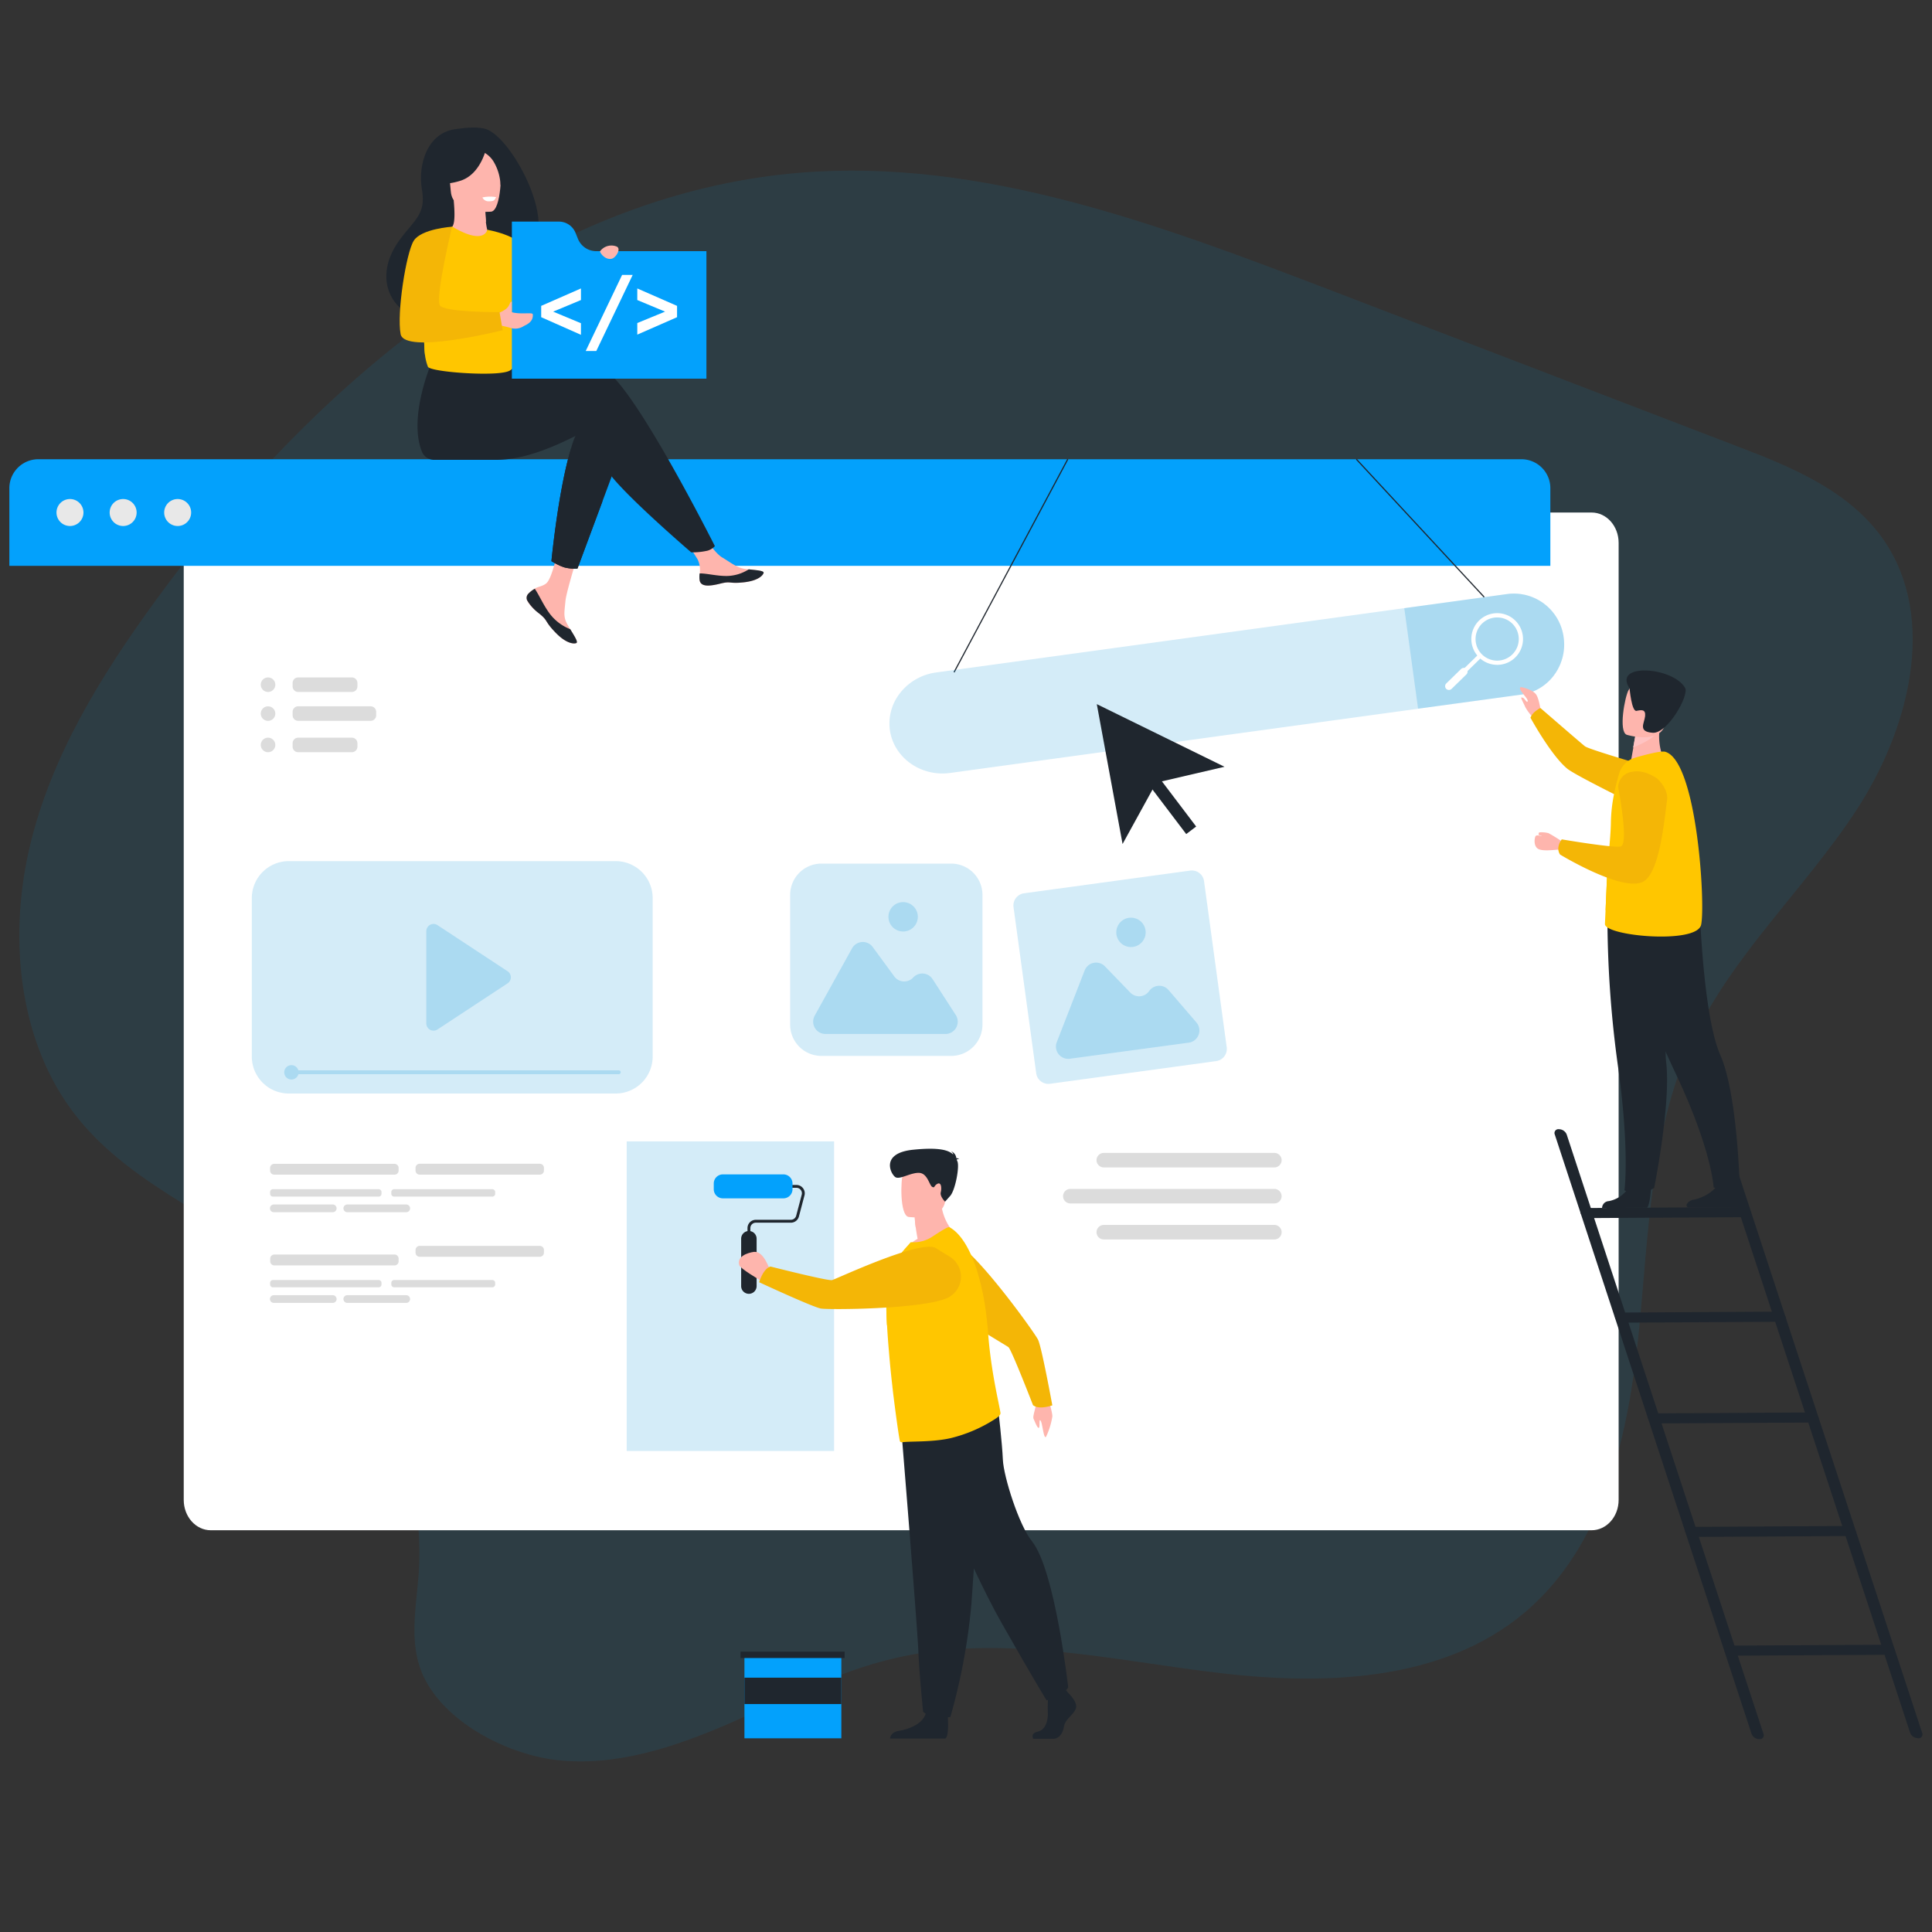 <svg id="Layer_1" data-name="Layer 1" xmlns="http://www.w3.org/2000/svg" viewBox="0 0 500 500"><rect x="0" y="0" width="500" height="500" fill="#333333" stroke="none"/><defs><style>.cls-1,.cls-10,.cls-13,.cls-9{fill:#0592d7;}.cls-1{fill-rule:evenodd;opacity:0.11;}.cls-1,.cls-10,.cls-12,.cls-9{isolation:isolate;}.cls-2{fill:#fff;}.cls-3{fill:#03a1fc;}.cls-4{fill:#e8e8e8;}.cls-5{fill:#feb5ad;}.cls-6{fill:#1f262e;}.cls-7{fill:#ffc600;}.cls-8{fill:#f4b606;}.cls-9{opacity:0.17;}.cls-10,.cls-12{opacity:0.2;}.cls-11{fill:#dcdcdc;}.cls-14{fill:#ffc3c2;}</style></defs><path class="cls-1" d="M144.14,455.51c15.2,1.7,30.3-3.3,44.4-9.4s27.8-13.4,42.7-16.9c27.7-6.6,56.5.5,84.7,3.8s59.8,2,80.9-17.7c18.5-17.2,24.6-44.3,27.2-69.8s3-52.1,13.5-75.3c10.3-22.6,29.2-39.7,42.8-60.4s21.2-49.6,7.2-70c-8.8-12.8-24-19-38.2-24.4l-104.7-40.2c-44.4-17-90.5-34.4-137.7-30.5-68,5.6-125.9,54.6-166.8,110.9-14.2,19.5-27.2,40.6-32.6,64.2s-2.6,50.5,12.4,69.3,39.1,26.8,57.2,42.3c20.3,17.4,31.6,44.7,31.4,71.7-.1,10.8-3.7,21.8,1.6,31.8C116.34,446.51,131.94,454.11,144.14,455.51Z"/><path class="cls-2" d="M418.9,140.49V388.18c0,4.33-3.13,7.85-7,7.85H54.55c-3.86,0-7-3.51-7-7.85V140.49c0-4.34,3.13-7.85,7-7.85H411.91C415.77,132.64,418.9,136.15,418.9,140.49Z"/><path class="cls-3" d="M401.23,126.35v20.09H2.42V126.35a7.5,7.5,0,0,1,7.5-7.5H393.73A7.49,7.49,0,0,1,401.23,126.35Z"/><path class="cls-4" d="M14.62,132.64a3.49,3.49,0,1,1,3.49,3.49A3.49,3.49,0,0,1,14.62,132.64Z"/><path class="cls-4" d="M28.38,132.64a3.49,3.49,0,1,1,3.49,3.49A3.49,3.49,0,0,1,28.38,132.64Z"/><path class="cls-4" d="M42.49,132.64A3.49,3.49,0,1,1,46,136.13,3.49,3.49,0,0,1,42.49,132.64Z"/><path class="cls-5" d="M136.68,153.71a1.53,1.53,0,0,0-.27,1.63h0c.39,1.08,1.69,2.29,3.19,3.5l.51.43.11.1.09.08c1.4,1.29.87,1.59,3.4,4.21,2.87,3,4.85,3,5.42,2.77s-.49-1.82-1.56-3.6l-.16-.26c-.14-.24-.28-.48-.43-.72-1.26-2.15-.93-3.15-.64-6.34.24-2.59,4-14.49,4-14.49l-5.51-.95s-1.66,9.48-3.49,10.93c-1,.78-2.07.79-3,1.36l-.2.12A7.87,7.87,0,0,0,136.68,153.71Z"/><path class="cls-6" d="M136.68,153.71a1.53,1.53,0,0,0-.27,1.63h0a11.61,11.61,0,0,0,3.2,3.49c.19.16.36.3.51.44l.11.1.09.08c1.4,1.29.87,1.59,3.4,4.21,2.87,3,4.85,3,5.42,2.77s-.49-1.82-1.56-3.6a12.18,12.18,0,0,1-5.12-3.77c-1.73-2.21-2.88-5-4.06-6.69l-.2.12A6.86,6.86,0,0,0,136.68,153.71Z"/><path class="cls-5" d="M181.08,150.27c.34,1.7,2.76,1.42,5.47.75s2.06.12,5.92-.3,5-1.86,5.14-2.44-1.8-.69-3.84-.92l-.77-.09c-2.31-.29-4-1.78-6.09-3S182,138.4,182,138.4l-5.28.42s2.77,4.21,3.85,6a6.38,6.38,0,0,1,.52,3.6A6.1,6.1,0,0,0,181.08,150.27Z"/><path class="cls-6" d="M186.56,151c2.71-.66,2.06.12,5.92-.3s5-1.86,5.14-2.44-1.8-.69-3.84-.92l0,0a10.87,10.87,0,0,1-5.52,1.72c-2.61.06-5.38-.69-7.19-.66a6.86,6.86,0,0,0,0,1.81C181.42,152,183.85,151.69,186.56,151Z"/><path class="cls-6" d="M160.84,116.49l-4.94,13.29-6.45,17.36a10.49,10.49,0,0,1-3.43-.31,15.11,15.11,0,0,1-3.31-1.61s1.79-18.63,5.13-29.33a19.3,19.3,0,0,1,2.87-6.22C155.89,103.54,160.84,116.49,160.84,116.49Z"/><path class="cls-6" d="M155.81,95.38c-3.24-1-12.47.3-21.74,2.11l-1.94-3.2-20-1.56s-6.61,14.65-3,24A3.39,3.39,0,0,0,112.5,119h16.08c10,0,21.08-6.85,22.52-7.13,2.35-.47,3.3,4.24,5.65,9.18s22.13,21.89,22.13,21.89a17.38,17.38,0,0,0,4.29-.44,4.25,4.25,0,0,0,1.84-1.16S163.11,97.73,155.81,95.38Z"/><path class="cls-6" d="M125.5,33.32c-2.81-.72-6.65,0-7.28.06-7.62.75-10.18,9.25-9,15.85,1.06,6.09-2,7.77-5.6,12.58-7.17,9.64-2.48,17.77,3.18,19.86,3.4,1.26,8.11-1.91,8.11-1.91s14.82-9.65,20.85-15.11C145.78,60.7,132.65,35.16,125.5,33.32Z"/><path class="cls-5" d="M126.62,61.2c.2.71-3.13,2-5.68,1.53-2.39-.45-5.08-3.25-4.52-3.51.92-.44,1.53-1.52,1-7.37l.46,0,7.66.87s0,2.39.2,4.62A15.55,15.55,0,0,0,126.62,61.2Z"/><path class="cls-5" d="M125.57,52.77s0,2.39.2,4.62c-4.23.23-6.77-3.44-7.86-5.49Z"/><path class="cls-5" d="M127.15,54.77s-10,1-10.48-5.23-2.15-10.27,4.19-11.16,7.77,1.38,8.45,3.41S129.73,54.35,127.15,54.77Z"/><path class="cls-6" d="M126.08,37.39s-1.25,7.59-6.93,9.39c-4.14,1.31-6,.45-6,.45a16.89,16.89,0,0,0,2.7-6.32,3.06,3.06,0,0,1,2-2.32C120.81,37.63,124.37,35,126.08,37.39Z"/><path class="cls-6" d="M124.21,39a6.59,6.59,0,0,1,3.54,2.84A12.68,12.68,0,0,1,129.53,48s1.74-7-.8-9.64C126,35.58,124.21,39,124.21,39Z"/><path class="cls-7" d="M108.68,81.61c.18.75.33,1.45.45,2.09.2,1,.34,1.92.44,2.71.3,2.45.21,3.9.42,5.49a13,13,0,0,0,.75,3C111.15,96,122,97,128.14,96.63c2-.13,3.45-.4,4-.86,2.2-1.91,2,2.29,2.28-17.8.15-9.8-8.31-18.52-8.31-18.52s-.68,4.19-9.06-.8c-.3-.17-3.6,4.72-6.78,10.74C106.73,76.06,107.69,77.47,108.68,81.61Z"/><path class="cls-6" d="M155.9,129.78l-6.45,17.36a10.49,10.49,0,0,1-3.43-.31,15.11,15.11,0,0,1-3.31-1.61s1.79-18.63,5.13-29.33Z"/><path class="cls-7" d="M126.08,59.46s8.63,1.46,9.65,5.18,8,24.5,8,24.5S138.32,91,136.3,89s-7.05-18.81-7.05-18.81Z"/><path class="cls-2" d="M124.85,51.1a1.72,1.72,0,0,0,1.52,1c1.1,0,1.4-.16,1.61-.4a3.39,3.39,0,0,0,.42-.68A9.42,9.42,0,0,0,124.85,51.1Z"/><path class="cls-7" d="M109.58,86.41c.3,2.45.21,3.9.42,5.49,7.84,0,18.32-6.05,18.32-6.05Z"/><path class="cls-7" d="M128.31,80.71s-12.21-.36-14.27-7.3c-2.26-7.62-4.79,3.14-4.79,3.14l1.35,6.87H124Z"/><path class="cls-3" d="M149.6,61.88l-.66-1.63a4.64,4.64,0,0,0-4.3-2.9H132.47V98h50.35v-33H154.33A5.1,5.1,0,0,1,149.6,61.88Z"/><path class="cls-2" d="M140.06,82.09V79.16l10.29-4.51v3l-7.19,3,7.19,3v3Z"/><path class="cls-2" d="M161,71.15h2.74l-9.42,19.69h-2.74Z"/><path class="cls-2" d="M175.22,79.16v2.93L164.93,86.6v-3l7.19-2.95-7.19-3v-3Z"/><path class="cls-5" d="M128.31,82.32l.88-1.39a7.15,7.15,0,0,0,1.68-.92c1.17-.82,1-2.05,1.59-1.92v2.7h-.06c2.5.67,5.43-.06,5.49.56.16,1.71-1.16,2.49-2.28,3a4,4,0,0,1-3.35.55c-1.12-.35-2.89-.7-2.89-.7Z"/><path class="cls-8" d="M117,58.67s-7.93.52-9.91,3.61-4.44,18.79-3.41,24.18,26.41-1,26.41-1l-.81-4.68s-14.65.08-15.48-1.82C112.71,76.38,117,58.67,117,58.67Z"/><path class="cls-5" d="M155.28,65.05c-.07.21,1.19,2.28,3,1.92,1.12-.23,2.58-2.64,1.3-3.17A3.64,3.64,0,0,0,155.28,65.05Z"/><rect class="cls-6" x="230.38" y="146.27" width="62.51" height="0.3" transform="translate(9.26 308.28) rotate(-61.91)"/><rect class="cls-6" x="367.42" y="112.35" width="0.3" height="48.68" transform="translate(5.07 286.32) rotate(-42.83)"/><path class="cls-9" d="M404.68,165a13.25,13.25,0,0,1-2.47,9.7,12.64,12.64,0,0,1-8.44,5.05L245.82,200.05c-7.55,1-14.53-4-15.52-11.12a12.73,12.73,0,0,1,2.77-9.74,14.21,14.21,0,0,1,9.17-5.15l148-20.33A13,13,0,0,1,404.68,165Z"/><path class="cls-10" d="M404.68,165a13.25,13.25,0,0,1-2.47,9.7,12.64,12.64,0,0,1-8.44,5.05L367,183.4l-3.57-26,26.77-3.68A13,13,0,0,1,404.68,165Z"/><path class="cls-2" d="M388.39,172a5.54,5.54,0,0,1-1,.06,6.69,6.69,0,0,1-4.6-11.47h0a6.69,6.69,0,1,1,5.6,11.41Zm-4.83-10.62a5.59,5.59,0,1,0,7.9.09,5.6,5.6,0,0,0-7.9-.09Z"/><rect class="cls-2" x="375.25" y="172.32" width="9.13" height="1.1" transform="translate(-12.65 314.69) rotate(-44.34)"/><path class="cls-2" d="M374.28,178.28h0a1,1,0,0,1,0-1.39l3.85-3.76a1,1,0,0,1,1.39,0h0a1,1,0,0,1,0,1.39l-3.85,3.76A1,1,0,0,1,374.28,178.28Z"/><path class="cls-11" d="M102.06,304H71A1.07,1.07,0,0,1,69.9,303v-.68A1.07,1.07,0,0,1,71,301.2h31.09a1.07,1.07,0,0,1,1.07,1.07V303A1.06,1.06,0,0,1,102.06,304Z"/><path class="cls-11" d="M86.11,313.72H70.86a1,1,0,0,1-1-1h0a1,1,0,0,1,1-1H86.11a1,1,0,0,1,1,1h0A1,1,0,0,1,86.11,313.72Z"/><path class="cls-11" d="M98,309.68H70.63a.73.73,0,0,1-.73-.73v-.46a.73.73,0,0,1,.73-.73H98a.73.73,0,0,1,.73.73V309A.73.73,0,0,1,98,309.68Z"/><path class="cls-11" d="M127.46,309.68H102a.73.73,0,0,1-.73-.73v-.46a.73.73,0,0,1,.73-.73h25.42a.73.73,0,0,1,.73.73V309A.73.73,0,0,1,127.46,309.68Z"/><path class="cls-11" d="M105.13,313.72H89.88a1,1,0,0,1-1-1h0a1,1,0,0,1,1-1h15.25a1,1,0,0,1,1,1h0A1,1,0,0,1,105.13,313.72Z"/><path class="cls-11" d="M139.7,304H108.61a1.07,1.07,0,0,1-1.07-1.07v-.68a1.07,1.07,0,0,1,1.07-1.07H139.7a1.07,1.07,0,0,1,1.07,1.07V303A1.07,1.07,0,0,1,139.7,304Z"/><path class="cls-11" d="M102.06,327.49H71a1.07,1.07,0,0,1-1.07-1.07v-.68A1.07,1.07,0,0,1,71,324.67h31.09a1.07,1.07,0,0,1,1.07,1.07v.68A1.06,1.06,0,0,1,102.06,327.49Z"/><path class="cls-11" d="M86.11,337.19H70.86a1,1,0,0,1-1-1h0a1,1,0,0,1,1-1H86.11a1,1,0,0,1,1,1h0A1,1,0,0,1,86.11,337.19Z"/><path class="cls-11" d="M98,333.15H70.63a.73.73,0,0,1-.73-.73V332a.73.73,0,0,1,.73-.73H98a.73.73,0,0,1,.73.73v.46A.72.72,0,0,1,98,333.15Z"/><path class="cls-11" d="M127.46,333.15H102a.73.73,0,0,1-.73-.73V332a.73.73,0,0,1,.73-.73h25.42a.73.73,0,0,1,.73.73v.46A.73.73,0,0,1,127.46,333.15Z"/><path class="cls-11" d="M105.13,337.19H89.88a1,1,0,0,1-1-1h0a1,1,0,0,1,1-1h15.25a1,1,0,0,1,1,1h0A1,1,0,0,1,105.13,337.19Z"/><path class="cls-11" d="M139.7,325.25H108.61a1.07,1.07,0,0,1-1.07-1.07v-.68a1.07,1.07,0,0,1,1.07-1.07H139.7a1.07,1.07,0,0,1,1.07,1.07v.68A1.07,1.07,0,0,1,139.7,325.25Z"/><polygon class="cls-6" points="316.9 198.44 299.25 202.55 290.52 218.43 283.85 182.23 316.9 198.44"/><rect class="cls-6" x="301.03" y="198.13" width="3.23" height="18.67" transform="translate(-63.87 224.91) rotate(-37.16)"/><path class="cls-9" d="M246.16,273.27H212.59a8.1,8.1,0,0,1-8.1-8.1V231.6a8.1,8.1,0,0,1,8.1-8.1h33.57a8.1,8.1,0,0,1,8.1,8.1v33.57A8.1,8.1,0,0,1,246.16,273.27Z"/><g class="cls-12"><path class="cls-13" d="M210.84,262.86l9.67-17.43a3.18,3.18,0,0,1,5.35-.34l5.58,7.61a3.18,3.18,0,0,0,4.91.27h0a3.18,3.18,0,0,1,5,.42l6,9.29a3.18,3.18,0,0,1-2.67,4.91H213.63A3.19,3.19,0,0,1,210.84,262.86Z"/><path class="cls-13" d="M229.93,237.27a3.8,3.8,0,1,1,3.8,3.8A3.8,3.8,0,0,1,229.93,237.27Z"/></g><path class="cls-9" d="M314.75,274.61l-43,5.87a3.18,3.18,0,0,1-3.58-2.72l-5.87-43a3.18,3.18,0,0,1,2.72-3.58l43-5.87A3.18,3.18,0,0,1,311.6,228l5.87,43A3.19,3.19,0,0,1,314.75,274.61Z"/><g class="cls-12"><path class="cls-13" d="M273.48,269.73l7.23-18.58a3.18,3.18,0,0,1,5.25-1.06l6.55,6.78a3.18,3.18,0,0,0,4.9-.4h0a3.18,3.18,0,0,1,5-.26l7.22,8.4a3.18,3.18,0,0,1-2,5.23L276.87,274A3.18,3.18,0,0,1,273.48,269.73Z"/><path class="cls-13" d="M288.93,241.8a3.8,3.8,0,1,1,4.28,3.26A3.8,3.8,0,0,1,288.93,241.8Z"/></g><rect class="cls-3" x="192.66" y="428.36" width="25.08" height="21.51"/><rect class="cls-6" x="191.65" y="427.44" width="26.94" height="1.66"/><rect class="cls-6" x="192.66" y="434.18" width="25.08" height="6.83"/><path class="cls-9" d="M159.34,283H74.74a9.57,9.57,0,0,1-9.57-9.57v-41a9.57,9.57,0,0,1,9.57-9.57h84.6a9.57,9.57,0,0,1,9.57,9.57v41A9.57,9.57,0,0,1,159.34,283Z"/><path class="cls-10" d="M110.33,241v23.85a1.87,1.87,0,0,0,2.9,1.57l18.13-11.93a1.87,1.87,0,0,0,0-3.13l-18.13-11.93A1.87,1.87,0,0,0,110.33,241Z"/><g class="cls-12"><path class="cls-13" d="M73.56,277.52a1.86,1.86,0,1,1,1.86,1.86A1.86,1.86,0,0,1,73.56,277.52Z"/><path class="cls-13" d="M160.14,278H75.93a.5.5,0,0,1-.5-.5h0a.5.5,0,0,1,.5-.5h84.21a.5.5,0,0,1,.5.5h0A.51.51,0,0,1,160.14,278Z"/></g><rect class="cls-9" x="162.19" y="295.39" width="53.67" height="80.12"/><path class="cls-6" d="M194.18,321.13h-.73v-3.3a2.15,2.15,0,0,1,2.15-2.15h9.08a1.42,1.42,0,0,0,1.37-1.05l1.44-5.46a1.42,1.42,0,0,0-1.37-1.77H194.27v-.73h11.85a2.11,2.11,0,0,1,1.7.84,2.14,2.14,0,0,1,.38,1.86l-1.44,5.46a2.15,2.15,0,0,1-2.08,1.6H195.6a1.41,1.41,0,0,0-1.41,1.41v3.29Z"/><path class="cls-3" d="M202.74,310.13H187.08a2.36,2.36,0,0,1-2.36-2.36v-1.48a2.36,2.36,0,0,1,2.36-2.36h15.66a2.36,2.36,0,0,1,2.36,2.36v1.48A2.36,2.36,0,0,1,202.74,310.13Z"/><path class="cls-6" d="M193.81,334.84h0a2,2,0,0,1-2-2V320.58a2,2,0,0,1,2-2h0a2,2,0,0,1,2,2v12.24A2,2,0,0,1,193.81,334.84Z"/><path class="cls-5" d="M271.07,361.37s1.39,4.28,1.27,5.26a19.21,19.21,0,0,1-1.61,5.18c-.62.86-.93-3.48-1.42-4.14s-.1,1.63-.45,1.85-1.07-1.68-1.38-2.35.76-3.13.76-4.85S271.07,361.37,271.07,361.37Z"/><path class="cls-8" d="M238.4,327.39a6.07,6.07,0,0,1,9.15-5.72l.26.16c6.3,4.05,19.89,23,20.83,24.87s3.7,17,3.7,17-3.41,1.25-5-.05c0,0-5.53-14.3-6.35-15s-22.13-12.67-22.31-17.16C238.61,330.27,238.52,328.84,238.4,327.39Z"/><path class="cls-6" d="M276.44,438.12s2.54,2.32,2,4-2.79,2.74-3.1,4.76-1.55,3.11-2.66,3.11H267.4s-.82-1.42,1.16-1.84,2.73-2.79,2.61-5a39,39,0,0,1,.19-5.12l4.21-1Z"/><path class="cls-6" d="M245.28,444.12s.46,5.27-.66,5.82l-14.27,0s0-1.65,2.29-2,6.32-1.71,7-4.7S245.28,444.12,245.28,444.12Z"/><path class="cls-6" d="M233.23,369.61s.75,9.25,1.64,20.36c1.2,15.1,2.65,33.64,2.79,37.16.25,6.1,1.24,15.86,1.24,15.86s2.35,2.32,7.06,1.34a156.85,156.85,0,0,0,5.39-28.67l.06-.73c1.11-15,2.85-46.6,2.85-46.6Z"/><path class="cls-6" d="M236.67,370.71s13.57,33.49,22.49,49.22,11.71,20.13,11.71,20.13,5.11-2,5.58-3.39c0,0-3.41-30.38-9.38-37.79-3.38-4.18-7.34-16.74-7.53-21.13s-1.21-13.08-1.21-13.08Z"/><path class="cls-5" d="M248.37,320.48s-9.09,4.61-14.41,3.07a12.53,12.53,0,0,1,3.52-2.94c-.2-1.06-.36-2-.46-2.76a25.47,25.47,0,0,1-.28-2.82l3.49-2.85,3.3-2.73A13.52,13.52,0,0,0,248.37,320.48Z"/><path class="cls-7" d="M257.4,367.32a37.48,37.48,0,0,1-11.21,4.83c-4.8,1.14-10.69.8-12.66,1.1a.84.84,0,0,1-.58-.15c-.15-.08-1-5.93-1.9-13.31,0-.3-.08-.6-.1-.9v-.1c-.34-2.89-.64-5.92-.89-9-.21-2.36-.38-4.7-.5-6.9-.15-2.75-.21-5.27-.15-7.35,0-.95.08-1.8.17-2.54a18.18,18.18,0,0,1,4.51-9.69l1.61-1.83a8.76,8.76,0,0,0,5.56-1.42c2-1.29,4.08-2.68,4.48-2.45,3,1.65,5.46,5.91,7.21,11.54A65.23,65.23,0,0,1,255.21,340c.16,1.21.29,2.45.4,3.68l.06.68c.24,3.38.62,6.54,1.05,9.37.58,3.81,1.23,7,1.69,9.25.23,1.14.41,2,.51,2.66S257.89,367,257.4,367.32Z"/><path class="cls-5" d="M243.65,312.31s-2.24,4.27-6.63,5.54a25.47,25.47,0,0,1-.28-2.82l3.49-2.85Z"/><path class="cls-5" d="M235.12,314.94s8.78,1.26,9.5-4.14,2.33-8.87-3.25-9.9-6.94.89-7.63,2.63S232.85,314.48,235.12,314.94Z"/><path class="cls-6" d="M247.59,300.13c.08-.09.26-.17.67-.2a1.63,1.63,0,0,0-.77-.2,2.06,2.06,0,0,0-1.4-1.79,1.22,1.22,0,0,1,.61.87c-1.15-1.14-3.59-1.94-10.29-1.27-8.83.87-5.8,6.48-4.64,7.13s4-1.26,6.14-1.13,2.6,3.2,3.33,3.61.43-.33,1.4-.8,1.1,1.16.83,2.22,1.11,2.42,1.11,2.42l1.33-1.49c1.33-1.49,2.49-7.72,1.84-9Z"/><path class="cls-7" d="M244.8,336.07s-7.41,5.63-15.26,6.87c-.15-2.75-.21-5.27-.15-7.35Z"/><path class="cls-5" d="M199.32,328.8c-.12-.13-1.63-5.17-4.24-4.81-1.7.24-4.49,1.23-3.75,3.47.29.88,5.48,3.92,5.48,3.92Z"/><path class="cls-8" d="M245.72,325.18a6.07,6.07,0,0,1-.64,10.77l-.28.12c-7,2.79-30.25,2.92-32.33,2.58s-16-6.81-16-6.81,1-3.5,2.94-4.06c0,0,14.86,3.77,15.92,3.51s23.15-10.71,26.91-8.26C243.25,323.68,244.46,324.43,245.72,325.18Z"/><path class="cls-11" d="M329.81,302.13H285.66a1.89,1.89,0,0,1-1.88-1.88h0a1.89,1.89,0,0,1,1.88-1.88h44.15a1.89,1.89,0,0,1,1.88,1.88h0A1.89,1.89,0,0,1,329.81,302.13Z"/><path class="cls-11" d="M329.81,320.77H285.66a1.89,1.89,0,0,1-1.88-1.88h0a1.89,1.89,0,0,1,1.88-1.88h44.15a1.89,1.89,0,0,1,1.88,1.88h0A1.88,1.88,0,0,1,329.81,320.77Z"/><path class="cls-11" d="M329.81,311.45H277a1.89,1.89,0,0,1-1.88-1.88h0a1.89,1.89,0,0,1,1.88-1.88h52.8a1.89,1.89,0,0,1,1.88,1.88h0A1.89,1.89,0,0,1,329.81,311.45Z"/><path class="cls-11" d="M91.07,179.08H77.16a1.43,1.43,0,0,1-1.43-1.43v-.9a1.43,1.43,0,0,1,1.43-1.43H91.07a1.43,1.43,0,0,1,1.43,1.43v.9A1.43,1.43,0,0,1,91.07,179.08Z"/><path class="cls-11" d="M67.49,177.2a1.88,1.88,0,1,1,1.88,1.88A1.88,1.88,0,0,1,67.49,177.2Z"/><path class="cls-11" d="M95.92,186.55H77.16a1.43,1.43,0,0,1-1.43-1.43v-.9a1.43,1.43,0,0,1,1.43-1.43H95.92a1.43,1.43,0,0,1,1.43,1.43v.9A1.43,1.43,0,0,1,95.92,186.55Z"/><path class="cls-11" d="M67.49,184.68a1.88,1.88,0,1,1,1.88,1.88A1.88,1.88,0,0,1,67.49,184.68Z"/><path class="cls-11" d="M91.07,194.67H77.16a1.43,1.43,0,0,1-1.43-1.43v-.9a1.43,1.43,0,0,1,1.43-1.43H91.07a1.43,1.43,0,0,1,1.43,1.43v.9A1.43,1.43,0,0,1,91.07,194.67Z"/><path class="cls-11" d="M67.49,192.79a1.88,1.88,0,1,1,1.88,1.88A1.88,1.88,0,0,1,67.49,192.79Z"/><path class="cls-6" d="M455.3,450.08h0a2.17,2.17,0,0,1-2-1.37L402.38,293.62a1,1,0,0,1,1.08-1.38h0a2.18,2.18,0,0,1,2,1.37L456.38,448.7A1,1,0,0,1,455.3,450.08Z"/><path class="cls-6" d="M496.35,449.84h0a2.18,2.18,0,0,1-2-1.37L443.43,293.38a1,1,0,0,1,1.08-1.38h0a2.18,2.18,0,0,1,2,1.37l50.94,155.09A1,1,0,0,1,496.35,449.84Z"/><path class="cls-6" d="M452.15,315l-41.22.24a2.07,2.07,0,0,1-1.87-1.29h0a1,1,0,0,1,1-1.31l41.22-.24a2.07,2.07,0,0,1,1.87,1.29h0A1,1,0,0,1,452.15,315Z"/><path class="cls-6" d="M461.05,342.07l-41.22.24A2.07,2.07,0,0,1,418,341h0a1,1,0,0,1,1-1.31l41.22-.24a2.07,2.07,0,0,1,1.87,1.29h0A1,1,0,0,1,461.05,342.07Z"/><path class="cls-6" d="M469.61,368.15l-41.22.24a2.07,2.07,0,0,1-1.87-1.29h0a1,1,0,0,1,1-1.31l41.22-.24a2.07,2.07,0,0,1,1.87,1.29h0A1,1,0,0,1,469.61,368.15Z"/><path class="cls-6" d="M479.25,397.52l-41.22.24a2.07,2.07,0,0,1-1.87-1.29h0a1,1,0,0,1,1-1.31l41.22-.24a2.07,2.07,0,0,1,1.87,1.29h0A1,1,0,0,1,479.25,397.52Z"/><path class="cls-6" d="M489.35,428.25l-41.22.24a2.07,2.07,0,0,1-1.87-1.29h0a1,1,0,0,1,1-1.31l41.22-.24a2.07,2.07,0,0,1,1.87,1.29h0A1,1,0,0,1,489.35,428.25Z"/><path class="cls-5" d="M398.81,184.5s-.39-3.39-1.21-4.69-3.93-2.13-4.13-1.94c-.61.59,1.8,2.67,1.89,3.44s-1.22.24-.59,1.73a11.66,11.66,0,0,0,2.29,2.9Z"/><path class="cls-8" d="M397.31,184.12c1.13-.89,1.37-.87,1.37-.87s10.48,9.08,11.5,9.89,16.76,5.37,16.76,5.37l2.5,12.8s-21.3-10.29-23.85-12.39c-4.21-3.47-9.51-13.18-9.51-13.18A4.12,4.12,0,0,1,397.31,184.12Z"/><path class="cls-6" d="M427.29,307.12s-.18,4.37-1,5.44l-11.68.07a1.83,1.83,0,0,1,1.75-1.78,7.87,7.87,0,0,0,5.68-4.48C423.31,303.53,427.29,307.12,427.29,307.12Z"/><path class="cls-6" d="M450.22,306.49s.81,5.81-.29,5.91l-6.68.12c-2.32,0-6.14,0-6.14,0a.61.61,0,0,1-.55-.91,2.47,2.47,0,0,1,1.76-1.13c2-.39,5.43-1.89,6.61-4.61S450.22,306.49,450.22,306.49Z"/><path class="cls-6" d="M421.21,246.94s3.25,11.37,12.56,31.11,9.71,29.26,9.71,29.26a8.16,8.16,0,0,0,3.28.3,8.9,8.9,0,0,0,3.45-1.12s-.6-23.5-5-33.46-5.29-37.23-5.29-37.23Z"/><path class="cls-6" d="M416,237.16a283.1,283.1,0,0,0,2.79,39.22c3,21.62,1.62,31.67,1.62,31.67s.81.59,3.29.58a7.39,7.39,0,0,0,4.4-1.21s4.36-21.62,3.11-32.44,6-37.12,6-37.12Z"/><path class="cls-5" d="M430.39,196,427,198.51l-5-1c.07-.45.4-2.33.7-4,0-.1,0-.2.05-.3l.48-2.69,4.64-2.31,1.73-.86s-.13,1.61-.15,1.84A14.81,14.81,0,0,0,430.39,196Z"/><path class="cls-7" d="M440.25,239.33c-1.12,5.15-25.2,2.89-24.89-.25,0-.1.07-1.56.16-3.52.18-4.24.46-10.86.5-11.38v0c.43-4.37.85-8.65.88-11.45a39.62,39.62,0,0,1,.8-7.15c.41-2.08.91-4,1.35-5.43a6,6,0,0,1,3.52-3.86,4.43,4.43,0,0,1,.58-.2c2.83-.82,6.75-1.84,7.82-1.53,2.88.85,5,5.91,6.53,12.37C440.33,219,441,236,440.25,239.33Z"/><path class="cls-14" d="M429.08,189.17c-1,2-4.82,3.64-6.41,4.26,0-.1,0-.2.05-.3l.48-2.69,4.64-2.31C428.87,188.11,429.5,188.36,429.08,189.17Z"/><path class="cls-5" d="M421,190.16s8.38,2.61,9.93-2.63,3.67-8.44-1.61-10.33-6.92-.2-7.86,1.43S418.81,189.35,421,190.16Z"/><path class="cls-6" d="M421.73,178.13s.53,6.1,1.8,5.84,2.41-.46,2.22,1.38-1.93,4,1.95,4.29,9.48-9.7,8.41-11.6C433,172.55,417.27,171.45,421.73,178.13Z"/><path class="cls-7" d="M415.52,235.56c.18-4.24.46-10.86.5-11.38v0l14.22-8.5S430.79,235.5,415.52,235.56Z"/><path class="cls-5" d="M404.21,217.76a37.26,37.26,0,0,0-3.44-2.13,7,7,0,0,0-2.43-.21c-.08.14-.33.58,0,.72s.71.1.59.2-1.3-.46-1.57.14-.51,2.67.87,3.29,4.81.06,5.06.13C405.37,220.52,404.21,217.76,404.21,217.76Z"/><path class="cls-8" d="M404.19,217.23s14.11,2.4,15.36,1.79c2-1-.77-15.29-.77-15.29a4.12,4.12,0,0,1,3.67-4c3.29-.66,6.47,1.8,6.47,1.8s2.89,2.59,2.52,5.45c-.82,6.36-2.09,19.29-6.34,21.27-5.48,2.56-21.35-7.09-21.35-7.09a2.76,2.76,0,0,1-.45-1.85A4.18,4.18,0,0,1,404.19,217.23Z"/><path class="cls-5" d="M394.71,182.87s-.9-1.79-1-2.13.21-.26.55-.08.82,1.23,1.36,1.1S394.71,182.87,394.71,182.87Z"/></svg>